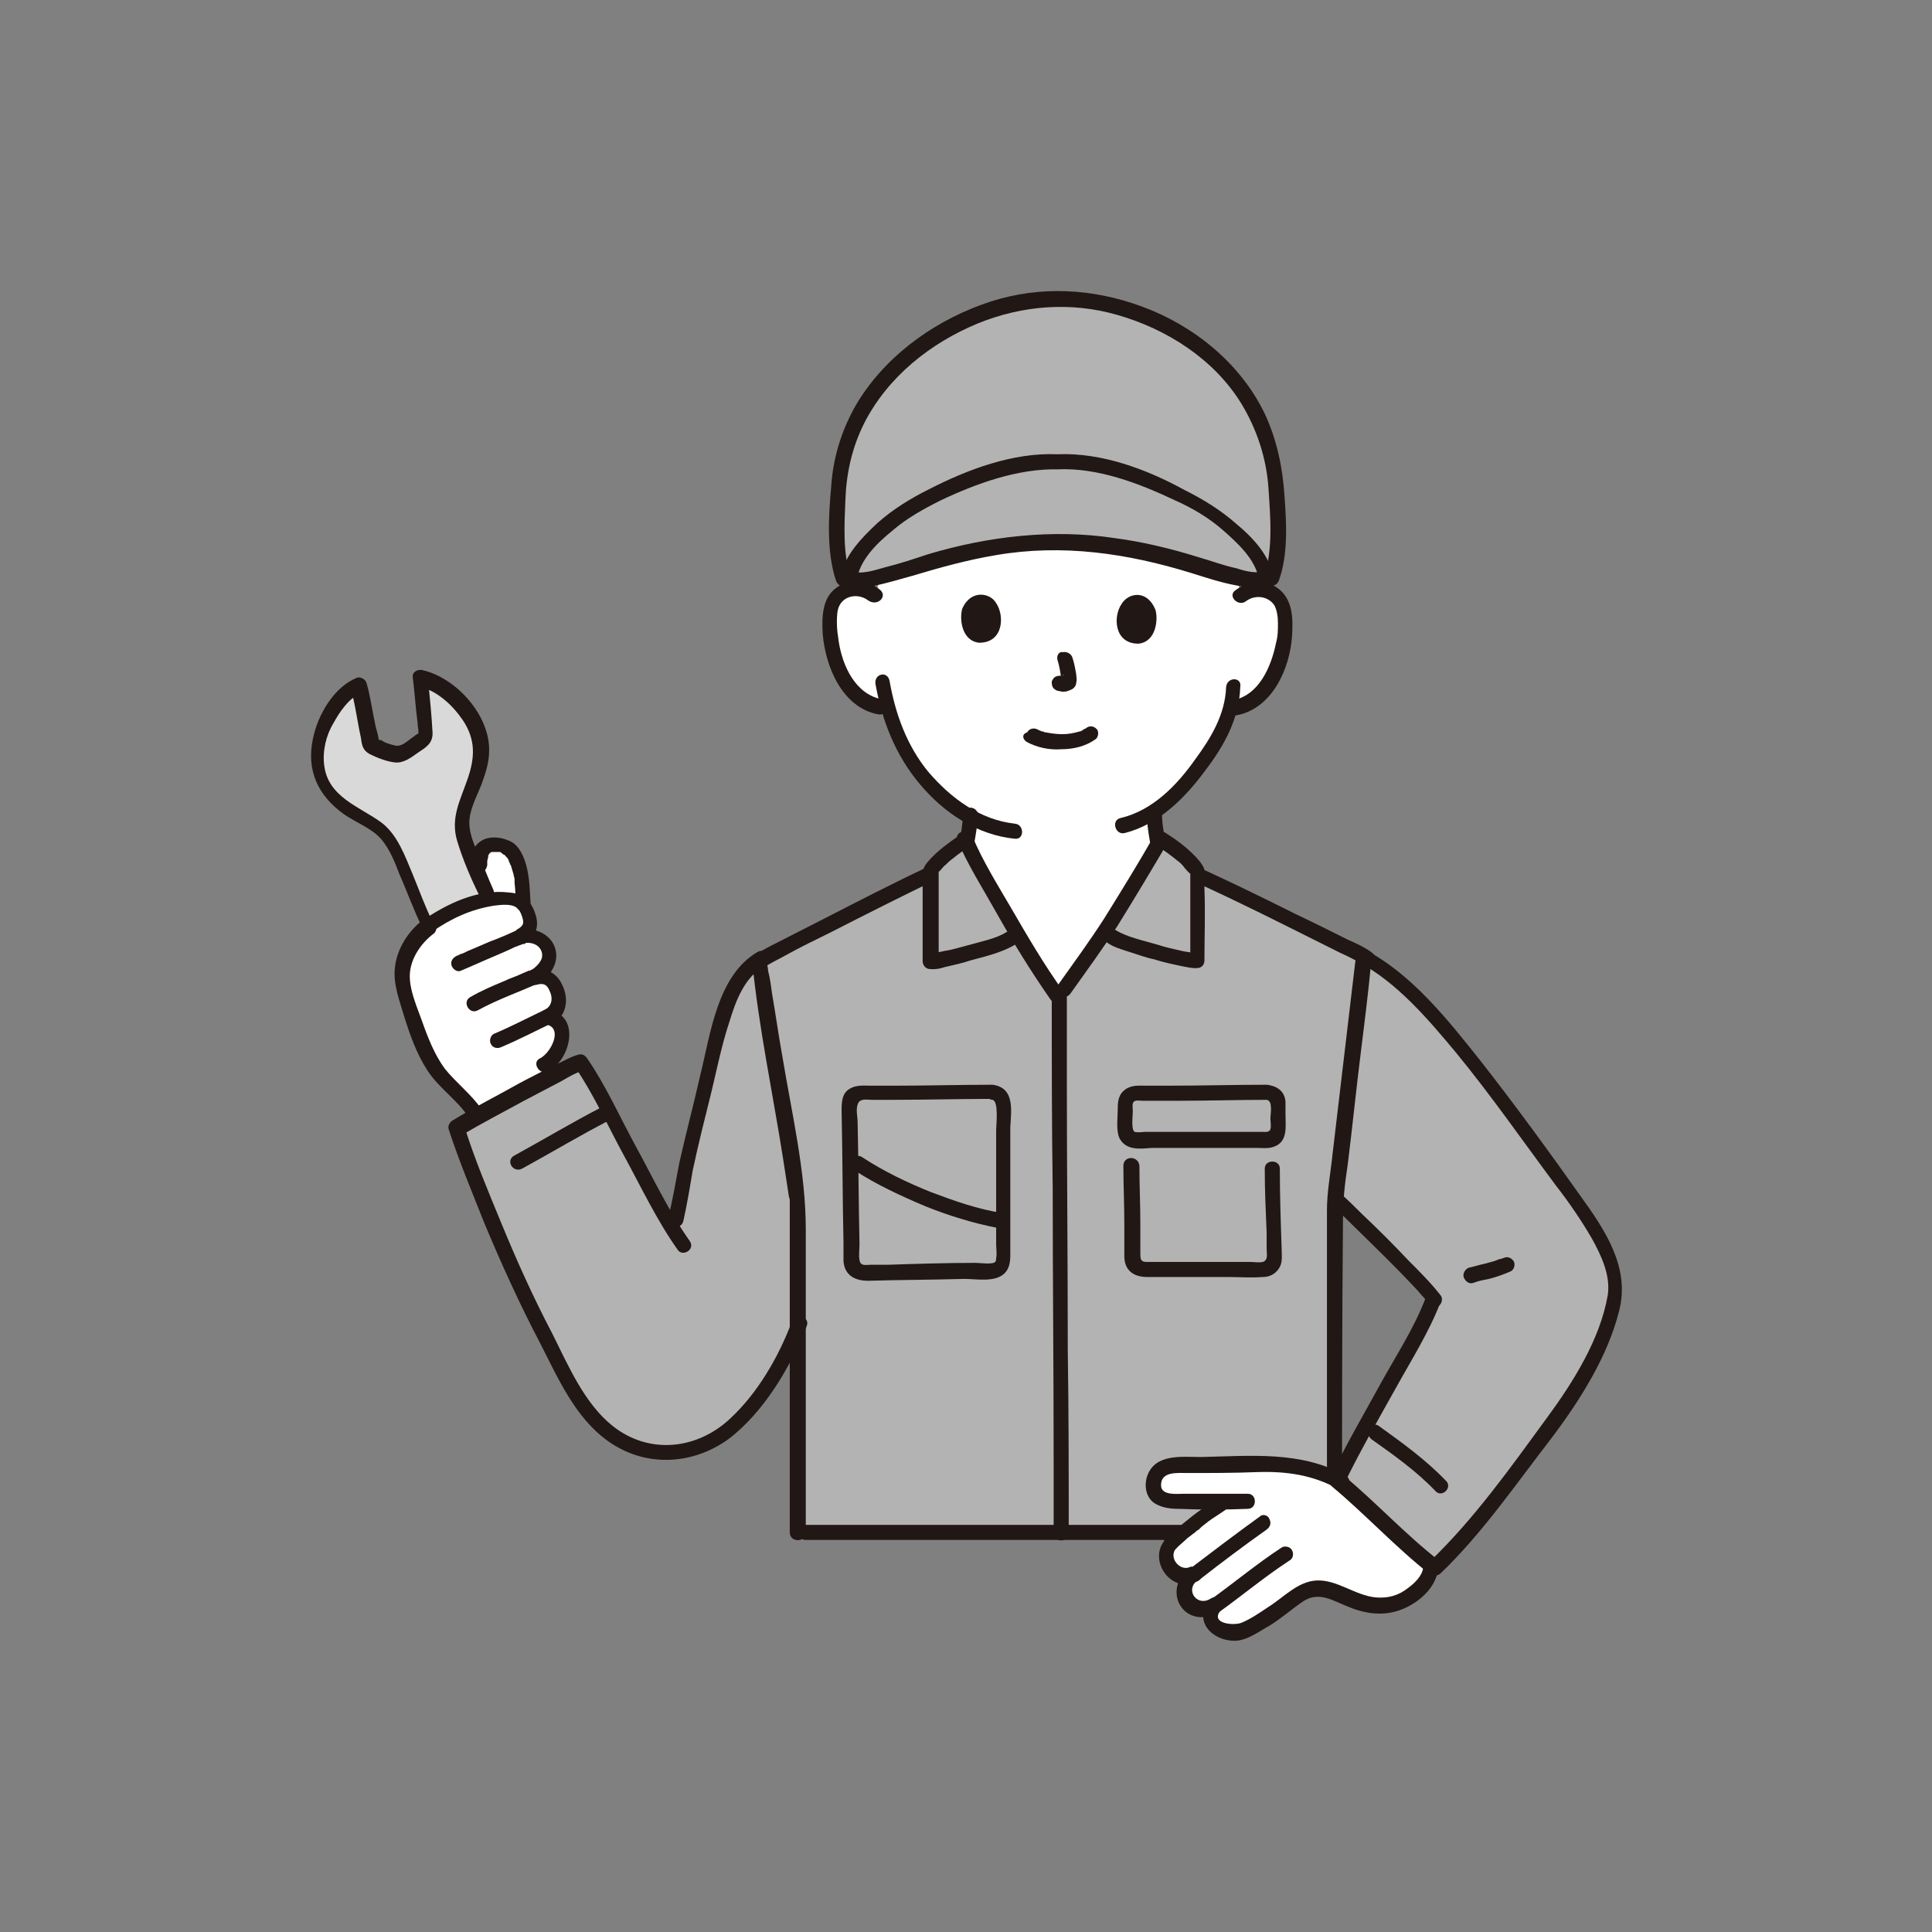<?xml version="1.0" encoding="utf-8"?>
<!-- Generator: Adobe Illustrator 25.4.1, SVG Export Plug-In . SVG Version: 6.00 Build 0)  -->
<svg version="1.1" id="レイヤー_1" xmlns="http://www.w3.org/2000/svg" xmlns:xlink="http://www.w3.org/1999/xlink" x="0px"
	 y="0px" viewBox="0 0 205 205" style="enable-background:new 0 0 205 205;" xml:space="preserve">
<rect x="0" y="0" width="205" height="205" fill="#808080" stroke="none"/>
<style type="text/css">
	.st0{fill:#FFFFFF;}
	.st1{fill:#211715;}
	.st2{fill:#B3B3B3;}
	.st3{fill:#D9D9D9;}
</style>
<g id="group_00000160188948885725229420000017348319294237223071_">
	<g>
		<path class="st0" d="M131.6,63.2c0.6-0.5,1.5-0.8,2.3-0.7c0.8,0.1,1.6,0.6,2,1.3c0.3,0.5,0.4,1,0.4,1.6c0.2,2.1-0.2,4.2-1.2,6.1
			c-0.5,0.9-1.1,1.8-1.9,2.5c-0.6,0.5-1.4,0.9-2.3,1c0,0-0.1,0-0.4,0.1c-0.2,0.7-0.4,1.3-0.5,1.6c-0.6,1.6-3.6,6.8-7.6,9.5
			c0,1.9,0.2,2.1,0.5,3.8c0.3,1.6,0.2,3,2.4,3.8c0.1,0.1,2.6,1.2,2.9,1.3c0,0-3.2,9.4-15.8,9.4S98.6,94.3,98.6,94.3
			c0.3-0.1,1.3-0.5,1.5-0.5c2.2-0.8,2.1-2.2,2.4-3.8c0.2-1.3,0.4-2.2,0.5-3.3c-1.8-1-3.4-2.4-4.9-4.2c-2-2.4-3.1-5-3.7-7.3
			c-0.5-0.1-0.7-0.1-0.7-0.1c-0.8-0.1-1.6-0.5-2.3-1c-0.8-0.7-1.4-1.6-1.9-2.5c-0.9-1.9-1.4-4-1.2-6.1c0-0.5,0.1-1.1,0.4-1.6
			c0.4-0.7,1.1-1.2,2-1.3s1.7,0.1,2.3,0.7c0,0,0.9-15.3,19.2-15.3S131.6,63.2,131.6,63.2z"/>
	</g>
	<g>
		<path class="st0" d="M102.4,89c0.7,1.6,3.1,5.8,3.8,7.1c1.5,2.6,4.2,7.1,6,9.6c0,0,0,0.1,0.1,0.1c0.3-0.4,0.6-0.8,0.6-0.8
			c0.9-1.3,3.6-5.1,4.2-5.9c1.3-1.8,4.8-7.9,6.1-10.1"/>
	</g>
	<g>
		<g>
			<path class="st1" d="M98.9,95c0.7-0.3,1.4-0.5,2-0.8c0.9-0.4,1.6-1.1,1.9-2c0.3-0.7,0.3-1.5,0.5-2.3c0.2-1.1,0.4-2.3,0.5-3.4
				c0-0.4-0.4-0.8-0.8-0.8c-0.5,0-0.8,0.4-0.8,0.8c-0.1,1-0.2,1.9-0.4,2.9c-0.1,0.7-0.2,1.4-0.4,2.1c0,0-0.1,0.2,0,0.1
				c0,0.1-0.1,0.1-0.1,0.2c-0.1,0.2-0.1,0.2-0.2,0.3c-0.3,0.3-0.6,0.5-0.9,0.6c-0.5,0.2-1.1,0.4-1.6,0.6c-0.4,0.2-0.7,0.5-0.6,1
				C98,94.9,98.4,95.2,98.9,95L98.9,95z"/>
		</g>
	</g>
	<g>
		<g>
			<path class="st1" d="M121.7,86.4c0,1.4,0.3,2.7,0.5,4c0.2,1.1,0.3,2.1,1,3c0.4,0.5,1,0.8,1.6,1.1c0.1,0,0.2,0.1,0.3,0.1
				c0.1,0,0,0-0.1-0.1c0,0,0.1,0,0.1,0.1c0.2,0.1,0.3,0.1,0.5,0.2c0.7,0.3,1.5,0.7,2.2,1c0.4,0.2,0.9,0.1,1.1-0.3
				c0.2-0.3,0.1-0.9-0.3-1.1c-0.7-0.3-1.4-0.6-2-0.9c-0.7-0.3-1.5-0.5-2.1-1.1c-0.6-0.6-0.6-1.5-0.7-2.4c-0.2-1.2-0.5-2.3-0.5-3.6
				C123.3,85.3,121.6,85.3,121.7,86.4L121.7,86.4z"/>
		</g>
	</g>
	<g>
		<path class="st2" d="M80.5,101.9c0.7-0.5,12.5-6.5,18.5-9.4c0,0,2.2-0.9,4.3-1.8c1,1.9,2.4,4.4,3,5.3c1.5,2.6,4.2,7.1,6,9.6
			c0,0,0,0.1,0.1,0.1c0.3-0.4,0.6-0.8,0.6-0.8c0.9-1.3,3.6-5.1,4.2-5.9c1-1.4,3.5-5.6,5.1-8.4c1.5,0.6,2.9,1.2,2.9,1.2
			c5.2,2.3,15,7.1,18.7,9.1c0.4,0.2,0.6,0.3,0.6,0.3c5.9,2.9,12.9,12.3,20.1,22.3c2.3,3.3,7.6,9.5,7,13.8c-0.7,4.6-4.6,11-7.3,14.6
			c-3.8,4.9-7.7,10.5-11.8,14.4c-3-2.3-7.4-6.8-10.4-9.3c2-4.1,9.1-16.3,10.1-19c2.2,1.4-7.2-7.9-10.3-11c0,0,0,0-0.1-0.1
			c0,0.1,0,0.2,0,0.2c0,1.9-0.1,21.3-0.1,35.4c-0.5,0-0.9,0-0.9,0s-28.2,0-56,0c0-6.1,0-14.9,0-22.2c-0.4,1-1.2,3-2.5,5
			c-1.3,2.1-1.5,2.6-3.4,4.7c-3,3.3-7.2,5.1-11.9,3.1c-4.6-2-6.2-6.2-8.3-10c-4.1-7.5-9-19.7-10.2-23.6c1.8-1.1,12-6.7,13.2-6.9
			c1,1.3,7.2,13.1,10,17.8c0.2-0.6,0.3-1.1,0.3-1.1c0.2-0.9,0.9-5.4,1.5-7.1c1.3-5.3,2.5-10.5,3.2-13.4c0.5-1.8,1.5-4.5,2.9-6.2
			c0.2-0.2,1.2-0.8,1.5-1"/>
	</g>
	<g>
		<g>
			<path class="st1" d="M98.6,91.9c-3.8,1.8-7.5,3.7-11.2,5.6c-1.6,0.8-3.3,1.7-4.9,2.5c-0.8,0.4-1.6,0.8-2.3,1.3
				c-0.8,0.6,0,2,0.8,1.4c0.7-0.5,1.6-0.9,2.3-1.3c1.6-0.9,3.3-1.7,4.9-2.5c3.7-1.9,7.5-3.8,11.2-5.6
				C100.3,92.8,99.5,91.4,98.6,91.9L98.6,91.9z"/>
		</g>
	</g>
	<g>
		<g>
			<path class="st1" d="M124.6,92.6c4.1,1.8,8.2,3.8,12.2,5.8c1.8,0.9,3.6,1.8,5.4,2.7c0.9,0.4,1.9,0.9,2.6,1.4
				c0.8,0.6,1.6-0.8,0.8-1.4c-0.8-0.6-1.7-1-2.6-1.4c-1.8-0.9-3.6-1.8-5.5-2.7c-4-2-8.1-4-12.2-5.8
				C124.5,90.7,123.7,92.1,124.6,92.6L124.6,92.6z"/>
		</g>
	</g>
	<g>
		<g>
			<path class="st1" d="M80.4,101c-4.3,2.5-5,8.7-6.1,13.1c-0.7,3.1-1.5,6.1-2.2,9.2c-0.4,2-0.7,4-1.2,5.9c-0.2,1,1.3,1.4,1.6,0.4
				c0.4-1.8,0.7-3.6,1-5.4c0.6-2.8,1.3-5.6,2-8.4c0.6-2.5,1.1-5,1.9-7.4c0.7-2.3,1.6-4.7,3.8-6C82.1,101.9,81.3,100.5,80.4,101
				L80.4,101z"/>
		</g>
	</g>
	<g>
		<g>
			<path class="st1" d="M85.5,163.4c15.2,0,30.4,0,45.7,0c3.2,0,6.3,0,9.5,0c1,0,1-1.6,0-1.6c-14.6,0-29.3,0-43.9,0
				c-3.8,0-7.5,0-11.3,0C84.5,161.8,84.5,163.4,85.5,163.4L85.5,163.4z"/>
		</g>
	</g>
	<g>
		<path class="st0" d="M50.3,118c-1.1-1.7-3.2-3.2-4.4-5c-1.4-2.2-2.7-6.3-3.1-7.9c-1-2.4,0.5-5.4,2.5-6.9c1.6-1.1,3-1.9,4.9-2.5
			c0.9-3.3-0.3-6.3,2.8-6.1c2.6,0.2,2.6,4.3,2.7,6.3c0.9,2.1,0.8,2.5-0.4,3.4c1.1-0.4,2.4,0.1,2.9,1.3c0.4,1-0.2,2.3-1.5,3.1
			c1.8-0.6,2.3,0.7,2.5,1.4c0.4,1.2,0,2.3-1,2.8c2.7,0.4,1.3,4.3-0.4,5l0.7,1L50.3,118z"/>
	</g>
	<g>
		<path class="st3" d="M45.2,98.2c-0.3-0.6-2-4.9-2.5-5.8c-0.8-1.7-1.5-3.7-3.3-4.7c-2-1.2-3.8-2-5.1-4.1c-1.1-1.6-0.9-3.6-0.4-5.4
			c0.6-2.3,2.7-4.7,4-5.1c0.2,0.7,1,5.3,1.3,6.3c0.4,0.3,2.4,1,2.9,1c0.5-0.2,2.1-1.2,2.8-1.8c-0.1-1-0.5-5.3-0.6-6.3
			c3.1,0.7,7,5,6.4,8.5c-0.3,1.9-1,3.5-1.7,5.2c-0.7,1.8-0.1,3.3,0.6,5c0.4,0.9,1.1,2.8,1.7,4.1L45.2,98.2z"/>
	</g>
	<g>
		<g>
			<path class="st1" d="M45.9,97.8c-0.8-1.6-1.4-3.3-2.1-5c-0.8-1.9-1.6-4.2-3.3-5.5c-2.3-1.7-5.7-2.7-6.1-6.1
				c-0.2-1.5,0.2-3.2,1-4.5c0.6-1.1,1.6-2.6,2.8-3.1c-0.3-0.2-0.7-0.4-1-0.6c0.5,1.7,0.7,3.5,1.1,5.3c0.1,0.8,0.2,1.3,0.9,1.7
				c0.8,0.4,1.8,0.8,2.7,0.9c0.9,0.1,1.7-0.5,2.4-1c0.9-0.6,1.6-1,1.6-2.1c-0.1-1.9-0.3-3.9-0.5-5.8c-0.3,0.3-0.7,0.5-1,0.8
				c2,0.5,3.6,2,4.7,3.6c1.4,2.1,1.3,4,0.5,6.3c-0.8,2.3-1.8,4.1-1.1,6.5c0.6,2,1.5,4.1,2.4,5.9c0.5,0.9,1.9,0.1,1.4-0.8
				c-0.5-1.1-0.9-2.2-1.4-3.3c-0.5-1.2-1.1-2.4-1.1-3.7c0-1.4,0.8-2.8,1.3-4.1c0.4-1.1,0.8-2.3,0.8-3.5c0.1-3.8-3.5-7.8-7.1-8.6
				c-0.5-0.1-1.1,0.2-1,0.8c0.2,1.6,0.3,3.2,0.5,4.7c0,0.4,0.1,0.7,0.1,1.1c0,0.2-0.1,0.4,0,0.2c0.2-0.2-0.4,0.1-0.4,0.2
				c-0.7,0.4-1.3,1.2-2.1,1c-0.4-0.1-0.8-0.2-1.2-0.4c-0.1-0.1-0.3-0.2-0.5-0.2c-0.5-0.1,0-0.1,0,0.2c0-0.6-0.3-1.3-0.4-1.9
				c-0.3-1.4-0.5-2.9-0.9-4.3c-0.1-0.4-0.6-0.7-1-0.6c-2.5,1-4.2,4-4.7,6.5c-0.7,3.3,0.5,6,3.3,8c1.3,0.9,3,1.5,4,2.7
				c0.9,1.1,1.4,2.4,1.9,3.7c0.8,1.8,1.5,3.8,2.4,5.6C45,99.5,46.4,98.7,45.9,97.8L45.9,97.8z"/>
		</g>
	</g>
	<g>
		<g>
			<path class="st1" d="M45.8,98.9c2-1.4,4.1-2.4,6.6-2.8c0.8-0.1,2.2-0.3,2.7,0.5c0.2,0.3,0.5,1.1,0.4,1.4
				c-0.1,0.3-0.4,0.5-0.6,0.6c-0.7,0.5-0.3,1.7,0.6,1.5c0.8-0.2,1.8,0.1,2,1c0.2,0.8-0.6,1.5-1.2,1.9c-0.8,0.5-0.3,1.7,0.6,1.5
				c0.7-0.2,1.1-0.1,1.4,0.6c0.4,0.8,0.3,1.7-0.6,2.1c-0.6,0.3-0.5,1.4,0.2,1.5c1.9,0.3,0.6,3-0.6,3.6c-0.9,0.4-0.1,1.8,0.8,1.4
				c2.4-1.1,3.6-5.9,0.2-6.5c0.1,0.5,0.1,1,0.2,1.5c1.6-0.8,1.9-2.6,1.2-4.1c-0.6-1.4-1.8-2-3.3-1.6c0.2,0.5,0.4,1,0.6,1.5
				c1.3-0.8,2.4-2.3,1.9-3.9c-0.5-1.6-2.4-2.3-3.9-1.9c0.2,0.5,0.4,1,0.6,1.5c1.1-0.8,1.6-1.6,1.3-2.9c-0.4-1.5-1.2-2.5-2.9-2.6
				c-3.3-0.4-6.6,1.2-9.2,3C44.2,98.1,45,99.5,45.8,98.9L45.8,98.9z"/>
		</g>
	</g>
	<g>
		<g>
			<path class="st1" d="M48.9,103c1.2-0.5,2.5-1.1,3.7-1.6c0.7-0.3,1.4-0.6,2-0.9c0.3-0.1,0.5-0.2,0.8-0.3c0.1,0,0.2-0.1,0.3-0.1
				c0.2-0.1-0.2,0.1,0,0c0.4-0.2,0.7-0.5,0.6-1c-0.1-0.4-0.6-0.7-1-0.6c-1.1,0.5-2.2,1-3.3,1.4c-0.7,0.3-1.4,0.6-2.1,0.9
				c-0.3,0.1-0.6,0.3-0.9,0.4c-0.1,0-0.5,0.2-0.2,0.1c-0.1,0-0.2,0.1-0.3,0.1c-0.4,0.2-0.7,0.5-0.6,1C48,102.8,48.5,103.2,48.9,103
				L48.9,103z"/>
		</g>
	</g>
	<g>
		<g>
			<path class="st1" d="M50.7,107.2c2.2-1.2,4.3-1.9,6.5-2.9c0.4-0.2,0.5-0.8,0.3-1.1c-0.2-0.4-0.7-0.5-1.1-0.3
				c-0.1,0-0.1,0.1-0.2,0.1c0,0-0.1,0-0.1,0c-0.1,0.1,0.2-0.1,0,0c-0.2,0.1-0.5,0.2-0.7,0.3c-0.6,0.3-1.3,0.5-1.9,0.8
				c-1.2,0.5-2.4,1-3.6,1.7C49,106.3,49.8,107.7,50.7,107.2L50.7,107.2z"/>
		</g>
	</g>
	<g>
		<g>
			<path class="st1" d="M53.2,111.1c1.9-0.8,3.8-1.8,5.7-2.7c0.4-0.2,0.5-0.8,0.3-1.1c-0.2-0.4-0.7-0.5-1.1-0.3
				c-1.9,0.9-3.8,1.9-5.7,2.7c-0.4,0.2-0.5,0.8-0.3,1.1C52.3,111.2,52.8,111.3,53.2,111.1L53.2,111.1z"/>
		</g>
	</g>
	<g>
		<g>
			<path class="st1" d="M44.9,97.6c-1.6,1.2-2.8,3.1-3,5.1c-0.2,1.7,0.5,3.5,1,5.2c0.6,1.9,1.3,3.9,2.4,5.6c1.2,1.9,3.1,3.1,4.4,5
				c0.6,0.9,2,0.1,1.4-0.8c-1.1-1.6-2.7-2.8-3.9-4.3c-1.1-1.5-1.8-3.3-2.4-5c-0.5-1.4-1.2-3-1.3-4.4c-0.2-2,1.1-3.9,2.6-5
				C46.8,98.1,45.7,97,44.9,97.6L44.9,97.6z"/>
		</g>
	</g>
	<g>
		<g>
			<path class="st1" d="M51.7,91.8c0-0.1,0-0.1,0-0.2c0,0,0,0.1,0,0c0-0.1,0-0.2,0-0.2c0-0.2,0.1-0.3,0.1-0.5c0.1-0.2,0,0.1,0-0.1
				c0-0.1,0.1-0.1,0.1-0.2c-0.1,0.1,0,0,0,0c0,0,0.1-0.1,0.1-0.1c0.1-0.1-0.2,0.1,0,0c0,0,0.2-0.1,0.1-0.1c-0.1,0,0.1,0,0.1,0
				c0,0,0.1,0,0.1,0c0,0-0.2,0,0,0c0.1,0,0.2,0,0.3,0c0.1,0,0.2,0,0.3,0c-0.2,0,0,0,0.1,0c0.1,0,0.1,0,0.2,0.1c0.1,0,0,0,0,0
				c0,0,0.1,0,0.1,0.1c0.1,0,0.1,0.1,0.2,0.1c0.1,0.1,0,0,0,0c0,0,0.1,0,0.1,0.1c0,0,0.1,0.1,0.1,0.1c0,0,0.1,0.1,0.1,0.1
				c0.1,0.1-0.1-0.1,0,0c0.1,0.1,0.2,0.3,0.2,0.4c0,0.1,0.1,0.1,0.1,0.2c0,0,0.1,0.1,0,0c0,0.1,0,0.1,0.1,0.2c0.1,0.3,0.2,0.7,0.3,1
				c0,0.2,0.1,0.3,0.1,0.5c0,0,0,0.3,0,0.1c0,0.1,0,0.2,0,0.3c0.1,0.7,0.1,1.5,0.1,2.2c0,0.4,0.4,0.8,0.8,0.8c0.4,0,0.8-0.4,0.8-0.8
				c-0.1-1.6-0.1-3.3-0.7-4.8c-0.3-0.8-0.8-1.6-1.6-1.9c-0.9-0.4-2.1-0.5-2.9,0c-1,0.6-1.2,1.7-1.3,2.7c0,0.4,0.4,0.8,0.8,0.8
				C51.3,92.7,51.6,92.3,51.7,91.8L51.7,91.8z"/>
		</g>
	</g>
	<g>
		<g>
			<path class="st1" d="M85.5,162.6c0-10.7,0-21.4,0-32.1c0-6.2-1.5-12.4-2.5-18.5c-0.4-2.2-0.7-4.4-1.1-6.7
				c-0.1-0.8-0.2-1.5-0.4-2.3c0-0.3-0.1-0.5-0.1-0.8c0-0.1,0-0.2,0-0.3c0-0.2,0,0.2,0,0c-0.1-1-1.7-1-1.6,0
				C80.5,109,82,116,83.1,123c0.2,1.3,0.4,2.6,0.6,3.9c0,0.1,0.1,0.3,0.1,0.4c0-0.2,0,0,0,0.2c0,0.6,0,1.1,0,1.7c0,4.7,0,9.4,0,14.1
				c0,6.4,0,12.9,0,19.3C83.8,163.7,85.5,163.7,85.5,162.6L85.5,162.6z"/>
		</g>
	</g>
	<g>
		<g>
			<path class="st1" d="M143.8,102.1c-0.8,6.8-1.6,13.5-2.4,20.3c-0.2,2-0.6,4-0.6,6c0,4.3,0,8.6,0,12.9c0,7.1,0,14.3,0,21.4
				c0,1,1.6,1,1.6,0c0-11.1,0-22.3,0.1-33.4c0-1.9,0.2-3.8,0.5-5.7c0.5-4,0.9-8,1.4-12c0.4-3.2,0.8-6.4,1.1-9.6
				C145.5,101.1,143.9,101.1,143.8,102.1L143.8,102.1z"/>
		</g>
	</g>
	<g>
		<g>
			<path class="st1" d="M111.6,105.7c0,6.8,0,13.6,0.1,20.4c0,9.6,0.1,19.2,0.1,28.8c0,2.6,0,5.2,0,7.8c0,1,1.6,1,1.6,0
				c0-6.4,0-12.9-0.1-19.3c0-9.7-0.1-19.4-0.1-29.1c0-2.9,0-5.7,0-8.6C113.2,104.6,111.6,104.6,111.6,105.7L111.6,105.7z"/>
		</g>
	</g>
	<g>
		<g>
			<path class="st1" d="M73.2,131.7c-2.2-3.1-3.9-6.7-5.7-10c-1.7-3.1-3.2-6.5-5.2-9.4c-0.2-0.3-0.5-0.5-0.9-0.4
				c-0.8,0.2-1.6,0.7-2.3,1c-1.4,0.7-2.8,1.4-4.1,2.1c-2.3,1.3-4.7,2.5-7,3.9c-0.3,0.2-0.5,0.6-0.4,0.9c1.1,3.4,2.5,6.7,3.8,10
				c1.8,4.3,3.7,8.5,5.9,12.7c1.9,3.7,3.7,7.9,7.2,10.4c3.9,2.8,8.9,2.6,12.8-0.2c3.8-2.9,6.6-7.7,8.3-12c0.4-1-1.2-1.4-1.6-0.4
				c-1.4,3.7-3.6,7.5-6.5,10.2c-3.5,3.3-8.6,3.9-12.5,0.8c-3-2.4-4.7-6.4-6.4-9.8c-2-3.8-3.8-7.8-5.4-11.7
				c-1.4-3.4-2.8-6.7-3.9-10.2c-0.1,0.3-0.2,0.6-0.4,0.9c2.2-1.3,4.5-2.5,6.7-3.7c1.3-0.7,2.7-1.4,4-2.1c0.7-0.4,1.5-0.9,2.3-1.1
				c-0.3-0.1-0.6-0.2-0.9-0.4c2,2.9,3.5,6.3,5.2,9.4c1.8,3.3,3.5,6.9,5.7,10C72.4,133.4,73.8,132.6,73.2,131.7L73.2,131.7z"/>
		</g>
	</g>
	<g>
		<g>
			<path class="st1" d="M141.2,127.7c3,3,6.1,5.9,9,9c0.3,0.3,0.6,0.7,0.9,1c0.1,0.1,0.2,0.3,0.3,0.4c0.1,0.1,0.1,0.1,0.1,0.2
				c-0.1-0.1,0,0,0,0c0.3,0.4,0.7,0.5,1.1,0.3c0.4-0.2,0.5-0.8,0.3-1.1c-1-1.3-2.2-2.5-3.4-3.7c-1.6-1.7-3.3-3.4-5-5
				c-0.7-0.7-1.5-1.5-2.3-2.2C141.5,125.8,140.4,127,141.2,127.7L141.2,127.7z"/>
		</g>
	</g>
	<g>
		<g>
			<path class="st1" d="M156.4,136.1c0.5-0.2,1.1-0.3,1.6-0.4c0.8-0.2,1.6-0.5,2.3-0.8c0.4-0.2,0.5-0.8,0.3-1.1
				c-0.3-0.4-0.7-0.5-1.1-0.3c-0.1,0-0.2,0.1-0.3,0.1c-0.1,0,0.1-0.1,0,0c0,0-0.1,0-0.1,0c-0.2,0.1-0.3,0.1-0.5,0.2
				c-0.4,0.1-0.7,0.2-1.1,0.3c-0.5,0.1-1.1,0.3-1.6,0.4c-0.4,0.1-0.7,0.6-0.6,1C155.5,136,155.9,136.3,156.4,136.1L156.4,136.1z"/>
		</g>
	</g>
	<g>
		<g>
			<path class="st1" d="M55.4,124c3.1-1.7,6.1-3.5,9.2-5.1c0.9-0.5,0.1-1.9-0.8-1.4c-3.1,1.6-6.1,3.4-9.2,5.1
				C53.6,123.1,54.4,124.5,55.4,124L55.4,124z"/>
		</g>
	</g>
	<g>
		<g>
			<path class="st1" d="M145.5,152.7c2.4,1.7,4.8,3.4,6.8,5.5c0.7,0.8,1.9-0.4,1.1-1.1c-2.1-2.2-4.6-4-7.1-5.8
				c-0.4-0.3-0.9-0.1-1.1,0.3C145,152,145.2,152.4,145.5,152.7L145.5,152.7z"/>
		</g>
	</g>
	<g>
		<path class="st0" d="M151.8,166.4c0,1.4-2.4,3.8-4.7,3.9c-2.4,0.2-3.9-0.7-5.7-1.5c-0.8-0.3-1.7-0.4-2.5-0.1c-1,0.3-2,1.3-2.8,1.9
			c-1.2,0.8-3.1,2.2-4.6,2.7c-0.5,0.2-1.8-0.1-2.3-0.3c-0.7-0.4-1.1-1.7-0.3-2.5c-0.9,0.6-2.1,0.7-2.9-0.3c-0.8-1.1-0.3-2.5,0.8-3.1
			c-1,0.8-2,0.3-2.6-0.4c-0.5-0.7-0.5-2.3,0-2.7c1.1-1.1,4.6-3.8,5.3-4.1c0,0,0.5-0.2,1-0.5c-1.8,0-4.2,0-5.3,0
			c-1.1,0-2.8,0-2.8-1.7c0-1.2,0.8-2.1,1.9-2.2c1,0,3.5-0.1,4.6-0.1c1.3,0,3.7,0,5,0c3.5-0.1,6.1,0.5,8.6,1.9L151.8,166.4z"/>
	</g>
	<g>
		<g>
			<path class="st1" d="M142.8,156.6c-4.7-2.7-10.2-2.1-15.4-2c-2,0-4.9-0.4-5.7,2.1c-0.3,1-0.1,2.2,0.8,2.8
				c0.8,0.5,1.7,0.6,2.6,0.6c2.4,0.1,4.9,0.1,7.3,0c1,0,1-1.6,0-1.6c-2.3,0-4.6,0-6.8,0c-0.7,0-2.3,0.2-2.4-0.8
				c-0.1-1.6,1.7-1.4,2.7-1.4c2.5,0,5,0,7.5-0.1c3.1-0.1,5.9,0.3,8.6,1.8C142.9,158.5,143.7,157.1,142.8,156.6L142.8,156.6z"/>
		</g>
	</g>
	<g>
		<g>
			<path class="st1" d="M129.1,159.1c-0.3,0.2-0.7,0.4-1,0.6c-0.5,0.4-1,0.7-1.5,1.1c-1,0.8-2,1.6-2.9,2.4c-0.3,0.3-0.3,0.8,0,1.1
				c0.3,0.3,0.8,0.3,1.1,0c0.4-0.4,0.8-0.7,1.2-1.1c0.3-0.2,0.5-0.4,0.8-0.6c0.1-0.1,0.2-0.2,0.4-0.3c0.1-0.1,0.1-0.1,0.2-0.2
				c0.1-0.1,0.1-0.1,0,0c0,0,0.1-0.1,0.1-0.1c0.5-0.4,1-0.8,1.5-1.1c0.3-0.2,0.6-0.4,0.9-0.6c0.4-0.2,0.5-0.7,0.3-1.1
				C130,159,129.5,158.9,129.1,159.1L129.1,159.1z"/>
		</g>
	</g>
	<g>
		<g>
			<path class="st1" d="M133.7,160.9c-2.5,1.8-5,3.7-7.5,5.6c-0.3,0.3-0.3,0.9,0,1.1c0.3,0.3,0.8,0.3,1.1,0c2.3-1.8,4.7-3.6,7.1-5.3
				c0.4-0.3,0.5-0.7,0.3-1.1C134.6,160.8,134,160.6,133.7,160.9L133.7,160.9z"/>
		</g>
	</g>
	<g>
		<g>
			<path class="st1" d="M136,164.2c-2.6,1.7-5,3.7-7.5,5.5c-0.4,0.3-0.5,0.7-0.3,1.1c0.2,0.3,0.8,0.5,1.1,0.3
				c2.5-1.8,4.9-3.8,7.5-5.5c0.4-0.2,0.5-0.7,0.3-1.1C136.9,164.1,136.3,164,136,164.2L136,164.2z"/>
		</g>
	</g>
	<g>
		<g>
			<path class="st1" d="M123.7,163.3c-2.1,2.3,0.8,6.1,3.5,4.4c0.9-0.6,0.1-1.9-0.8-1.4c-1.4,0.8-2,2.6-1.2,4
				c0.9,1.5,2.7,1.6,4.1,0.8c-0.3-0.4-0.7-0.8-1-1.3c-1.7,2.2,0.3,4.3,2.7,4.3c1.3,0,2.6-1,3.7-1.6c1.3-0.8,2.4-1.8,3.6-2.6
				c1.7-1.1,3.2,0,4.8,0.6c1.4,0.6,3,0.9,4.5,0.6c2.2-0.4,4.8-2.3,5-4.7c0.1-1-1.5-1-1.6,0c-0.1,0.8-0.9,1.6-1.6,2.1
				c-1,0.8-2.1,1.1-3.4,1c-2.2-0.2-4.1-1.9-6.3-1.8c-2,0.1-3.5,1.8-5.1,2.8c-0.9,0.6-1.9,1.3-2.9,1.7c-0.8,0.3-3.3,0.1-2.2-1.3
				c0.5-0.7-0.1-1.8-1-1.3c-1.5,1-2.9-1-1.3-2c-0.3-0.5-0.5-0.9-0.8-1.4c-1.1,0.7-2.5-0.9-1.6-1.9
				C125.5,163.7,124.4,162.5,123.7,163.3L123.7,163.3z"/>
		</g>
	</g>
	<g>
		<g>
			<path class="st1" d="M144,102c4.2,2.2,7.5,6.1,10.5,9.7c3.7,4.5,7.1,9.4,10.6,14.1c1.4,1.8,2.7,3.7,3.8,5.6c1,1.8,2,3.9,1.7,6
				c-0.8,4.7-3.7,9.3-6.5,13.1c-3.8,5.2-7.7,10.7-12.4,15.2c0.3,0,0.7-0.1,1-0.1c-3.6-2.8-6.7-6.2-10.2-9.1c0,0.3,0.1,0.7,0.1,1
				c1.7-3.5,3.6-6.8,5.5-10.2c1.6-2.9,3.5-5.9,4.7-9c0.4-1-1.2-1.4-1.6-0.4c-1.2,3.1-3.1,6-4.7,8.9c-1.8,3.3-3.7,6.5-5.3,9.9
				c-0.1,0.3-0.2,0.7,0.1,1c3.6,3,6.8,6.5,10.5,9.4c0.3,0.2,0.7,0.1,1-0.1c4.5-4.3,8.1-9.6,11.9-14.5c3-4,5.9-8.6,7.1-13.4
				c1.2-4.6-1.5-8.6-4.1-12.2c-3.4-4.8-6.9-9.6-10.5-14.2c-3.5-4.4-7.4-9.4-12.5-12C143.8,100.1,143,101.5,144,102L144,102z"/>
		</g>
	</g>
	<g>
		<path class="st2" d="M125.3,90.5c-0.7-0.6-1.4-1.1-2.1-1.5c-1.2,2.1-4.5,7.7-5.9,9.8c0.6,0.4,1,0.6,1,0.6c1.1,0.7,8.1,2.8,9,2.6
			c0.1-2.6,0.1-7.8,0-9.6C126.8,91.9,126.1,91.2,125.3,90.5z"/>
	</g>
	<g>
		<path class="st2" d="M100.8,90.4c0.5-0.4,1.1-0.9,1.7-1.2c0.7,1.7,3,5.7,3.7,7c0.5,0.8,1.1,1.9,1.7,3c-0.6,0.4-0.9,0.6-0.9,0.6
			c-1.1,0.7-7.6,2.6-8.4,2.4c-0.1-2.6-0.1-7.8,0-9.6C99.1,91.8,99.9,91.1,100.8,90.4z"/>
	</g>
	<g>
		<g>
			<path class="st1" d="M101.6,89.2c1.1,2.6,2.7,5.1,4.1,7.6c1.8,3.2,3.7,6.3,5.8,9.3c0.6,0.8,2,0,1.4-0.8c-2.1-2.9-3.9-6-5.7-9.1
				c-1.4-2.4-2.9-4.8-4-7.4C102.8,87.8,101.2,88.2,101.6,89.2L101.6,89.2z"/>
		</g>
	</g>
	<g>
		<g>
			<path class="st1" d="M122.5,88.6c-1.7,3-3.5,5.9-5.3,8.8c-1.6,2.5-3.3,4.8-5,7.2c-0.6,0.8,0.8,1.7,1.4,0.8c1.7-2.4,3.4-4.7,5-7.2
				c1.8-2.9,3.6-5.9,5.3-8.8C124.4,88.5,123,87.7,122.5,88.6L122.5,88.6z"/>
		</g>
	</g>
	<g>
		<g>
			<path class="st1" d="M102,88.5c-1.3,0.9-2.6,1.8-3.6,3c-0.4,0.5-0.5,0.8-0.5,1.4c0,0.5,0,1,0,1.5c0,2.5,0,5,0,7.6
				c0,0.3,0.2,0.7,0.6,0.8c0.6,0.1,1.2,0,1.8-0.2c0.9-0.2,1.8-0.4,2.7-0.7c1.5-0.4,3.2-0.8,4.6-1.6c0.9-0.5,0.1-1.9-0.8-1.4
				c-1.1,0.7-2.7,1-4.1,1.4c-0.8,0.2-1.7,0.5-2.5,0.6c-0.3,0.1-0.6,0.1-0.9,0.2c0,0-0.6,0-0.3,0c0.2,0.3,0.4,0.5,0.6,0.8
				c0-2.3,0-4.7,0-7c0-0.5,0-1,0-1.5c0-0.2,0-0.4,0-0.7c0-0.1,0-0.2,0-0.3c0-0.2-0.1,0.1,0,0.1c0.2-0.1,0.5-0.6,0.7-0.7
				c0.2-0.2,0.5-0.5,0.8-0.7c0.6-0.5,1.3-1,2-1.4C103.7,89.3,102.9,87.9,102,88.5L102,88.5z"/>
		</g>
	</g>
	<g>
		<g>
			<path class="st1" d="M123,89.9c0.6,0.4,1.3,0.9,1.9,1.4c0.3,0.2,0.6,0.5,0.8,0.8c0.2,0.2,0.4,0.5,0.6,0.6c0,0,0.1,0.1,0.1,0.1
				c0-0.3-0.1-0.3-0.1-0.2c0,0,0,0.2,0,0.2c0,0.2,0,0.4,0,0.6c0,0.5,0,1,0,1.5c0,2.3,0,4.7,0,7c0.2-0.3,0.4-0.5,0.6-0.8
				c0.3-0.1,0,0-0.1,0c-0.2,0-0.1,0-0.3,0c-0.4-0.1-0.7-0.1-1.1-0.2c-0.9-0.2-1.8-0.4-2.7-0.7c-1.4-0.4-3.2-0.8-4.3-1.5
				c-0.9-0.5-1.7,0.9-0.8,1.4c0.6,0.4,1.3,0.6,1.9,0.8c1,0.3,2,0.7,3,0.9c0.9,0.3,1.9,0.5,2.8,0.7c0.6,0.1,1.3,0.3,1.9,0.2
				c0.4-0.1,0.6-0.4,0.6-0.8c0-2.5,0.1-5,0-7.6c0-0.5,0-1,0-1.5c0-0.2,0-0.4,0-0.5c-0.1-0.4-0.3-0.6-0.5-0.9c-1-1.2-2.3-2.2-3.6-3
				C123,87.9,122.2,89.3,123,89.9L123,89.9z"/>
		</g>
	</g>
	<g>
		<g>
			<path class="st1" d="M134.4,115.1c-3.5,0-7,0.1-10.5,0.1c-0.7,0-1.5,0-2.2,0c-0.8,0-1.6-0.1-2.3,0.4c-0.7,0.5-0.8,1.2-0.8,2.1
				c0,0.9-0.2,2.3,0.2,3.1c0.7,1.3,2.2,1.1,3.4,1c1.5,0,3,0,4.5,0c1.6,0,3.2,0,4.8,0c0.6,0,1.2,0,1.8,0c0.6,0,1.2,0.1,1.8-0.1
				c1.6-0.5,1.3-2.2,1.3-3.5c0-0.4,0-0.9,0-1.3C136.3,115.7,135.4,115.2,134.4,115.1c-1-0.1-1,1.5,0,1.6c0.7,0.1,0.4,1.5,0.4,2
				c0,0.3,0.1,0.8,0,1.1c-0.1,0.4-0.6,0.3-1,0.3c-2.3,0-4.7,0-7,0c-1.2,0-2.5,0-3.7,0c-0.5,0-1,0-1.5,0c-0.3,0-0.9,0.1-1.2,0
				c-0.4-0.2-0.2-1.7-0.2-2.2c0-0.3-0.1-0.8,0.1-1c0.2-0.2,0.7-0.1,0.9-0.1c1.3,0,2.6,0,3.9,0c3.1,0,6.3-0.1,9.4-0.1
				C135.5,116.7,135.5,115.1,134.4,115.1z"/>
		</g>
	</g>
	<g>
		<g>
			<path class="st1" d="M119.2,123.7c0,2.1,0.1,4.1,0.1,6.2c0,1.1,0,2.3,0,3.4c0,1.5,1,2.2,2.4,2.2c2.9,0,5.7,0,8.6,0
				c1.2,0,2.4,0.1,3.7,0c0.7,0,1.3-0.3,1.7-0.9c0.4-0.6,0.3-1.2,0.3-1.9c-0.1-2.9-0.2-5.8-0.2-8.7c0-1-1.6-1-1.6,0
				c0,2.3,0.1,4.5,0.2,6.8c0,0.6,0,1.1,0,1.7c0,0.5,0.2,1.2-0.4,1.4c-0.4,0.1-1,0-1.4,0c-0.6,0-1.3,0-1.9,0c-2.6,0-5.2,0-7.7,0
				c-0.5,0-1,0-1.4,0c-0.6,0-0.6-0.4-0.6-0.9c0-1,0-2.1,0-3.1c0-2.1-0.1-4.1-0.1-6.2C120.8,122.6,119.2,122.6,119.2,123.7
				L119.2,123.7z"/>
		</g>
	</g>
	<g>
		<g>
			<path class="st1" d="M105.3,115.1c-3.5,0-7,0.1-10.5,0.1c-0.8,0-1.5,0-2.3,0c-0.8,0-1.6-0.1-2.3,0.3c-0.9,0.5-0.9,1.5-0.9,2.4
				c0.1,4.6,0.1,9.3,0.2,13.9c0,0.7,0,1.3,0,2c0.1,1.5,1.2,2.1,2.6,2.1c3.4-0.1,6.8-0.1,10.2-0.2c1.3,0,3.3,0.4,4.3-0.6
				c0.5-0.5,0.6-1.2,0.6-1.9c0-1.8,0-3.7,0-5.5c0-2.7,0-5.4,0-8.1C107.3,117.8,107.7,115.4,105.3,115.1c-1-0.1-1,1.5,0,1.6
				c0.7,0.1,0.4,2.7,0.4,3.2c0,2.1,0,4.2,0,6.3c0,1.9,0,3.9,0,5.8c0,0.5,0.1,1,0,1.5c0,0.1,0,0.3-0.1,0.4c-0.3,0.3-1.6,0.1-2.1,0.1
				c-3.1,0-6.2,0.1-9.3,0.2c-0.6,0-1.2,0-1.8,0c-0.5,0-1.1,0.2-1.2-0.5c-0.1-0.5,0-1.1,0-1.7c-0.1-4.3-0.1-8.6-0.2-12.9
				c0-0.6-0.2-1.3,0-1.9c0.2-0.7,1-0.5,1.5-0.5c0.8,0,1.6,0,2.4,0c3.4,0,6.9-0.1,10.3-0.1C106.3,116.7,106.3,115.1,105.3,115.1z"/>
		</g>
	</g>
	<g>
		<g>
			<path class="st1" d="M90.7,124.2c2.3,1.5,4.9,2.7,7.5,3.8c2.5,1,5.1,1.8,7.7,2.3c1,0.2,1.5-1.4,0.4-1.6c-2.6-0.4-5.1-1.3-7.5-2.2
				c-2.5-1-5-2.2-7.3-3.7C90.7,122.2,89.8,123.6,90.7,124.2L90.7,124.2z"/>
		</g>
	</g>
	<g>
		<g>
			<path class="st1" d="M132.2,63.8c0.9-0.7,2.3-0.6,3,0.4c0.3,0.5,0.4,1.3,0.4,1.9c0,0.7,0,1.4-0.2,2.1c-0.5,2.5-1.8,5.6-4.6,6.1
				c-1,0.2-0.6,1.7,0.4,1.6c3.8-0.7,5.7-5,5.9-8.5c0.1-1.7,0.1-3.7-1.4-4.9c-1.4-1.1-3.3-0.9-4.7,0.2
				C130.3,63.3,131.4,64.4,132.2,63.8L132.2,63.8z"/>
		</g>
	</g>
	<g>
		<g>
			<path class="st1" d="M130.1,72.9c-0.1,2.9-1.6,5.4-3.3,7.7c-1.9,2.7-4.5,5.4-7.9,6.2c-1,0.2-0.6,1.8,0.4,1.6
				c3.7-0.9,6.6-3.9,8.7-6.8c1.9-2.5,3.5-5.4,3.6-8.7C131.8,71.8,130.2,71.8,130.1,72.9L130.1,72.9z"/>
		</g>
	</g>
	<g>
		<g>
			<path class="st1" d="M93.4,62.6c-1.3-1.1-3.3-1.3-4.7-0.2c-1.5,1.1-1.5,3.2-1.4,4.9c0.3,3.5,2.1,7.8,5.9,8.5
				c1,0.2,1.5-1.4,0.4-1.6c-2.8-0.5-4.2-3.5-4.6-6.1c-0.1-0.7-0.2-1.3-0.2-2c0-0.6,0-1.4,0.3-1.9c0.6-1.1,2.1-1.2,3-0.5
				C93.1,64.4,94.2,63.3,93.4,62.6L93.4,62.6z"/>
		</g>
	</g>
	<g>
		<g>
			<path class="st1" d="M92.9,72.6c0.7,3.9,2.1,7.5,4.7,10.6c2.6,3.1,6.1,5.4,10.1,5.8c1,0.1,1-1.5,0-1.6c-3.7-0.4-6.8-2.7-9.2-5.5
				c-2.3-2.8-3.5-6.2-4.1-9.6C94.2,71.1,92.7,71.5,92.9,72.6L92.9,72.6z"/>
		</g>
	</g>
	<g>
		<path class="st2" d="M132.1,41.9c-4.5-6.6-12.7-10.2-19.9-10.2c-8.9,0-22,7-23.2,19.6c-0.2,2.3-0.4,7.3,0.3,9.8
			c0.4,0.2,0.7,0.3,0.7,0.3c1.7,0.7,7.6-1.6,10.6-2.3c3.1-0.8,7.8-1.7,11.6-1.6c3.8-0.1,8.4,0.9,11.5,1.6c3,0.7,8.9,3.1,10.6,2.3
			c0,0,0.3-0.1,0.7-0.3c0.7-2.5,0.5-7.5,0.3-9.8C135.1,47.7,133.9,44.6,132.1,41.9z"/>
	</g>
	<g>
		<g>
			<path class="st1" d="M90.3,61.3c-0.9-2.5-0.7-5.6-0.6-8.2c0.1-2.9,0.7-5.6,2-8.2c2.5-4.9,7-8.5,12.1-10.6
				c4.7-1.9,9.8-2.3,14.7-0.9c5.3,1.5,10.3,4.7,13.2,9.4c1.7,2.8,2.7,5.9,2.9,9.1c0.2,3,0.5,6.5-0.5,9.3c-0.3,1,1.2,1.4,1.6,0.4
				c1-2.8,0.8-6.1,0.6-8.9c-0.2-3.1-0.8-6-2.1-8.8c-2.6-5.4-7.6-9.4-13.1-11.4c-5.2-1.9-10.7-2.2-16-0.5
				c-5.5,1.8-10.6,5.3-13.8,10.2c-1.8,2.8-2.9,6.1-3.1,9.4c-0.3,3.2-0.5,7,0.5,10C89.1,62.7,90.7,62.3,90.3,61.3L90.3,61.3z"/>
		</g>
	</g>
	<g>
		<g>
			<path class="st1" d="M112.2,48.2c-4.7-0.2-9.5,1.6-13.6,3.7c-2,1-3.8,2.1-5.5,3.6c-1.6,1.5-3.5,3.4-3.9,5.7
				c-0.1,0.5,0.1,0.8,0.6,1c0.9,0.3,1.9,0.1,2.8,0c1.4-0.3,2.8-0.7,4.2-1.1c3-0.9,5.9-1.7,8.9-2.2c7-1.2,13.9-0.2,20.7,1.9
				c1.6,0.5,3.1,1,4.7,1.3c1.1,0.2,2.3,0.5,3.4,0.2c0.5-0.2,0.6-0.5,0.6-1c-0.3-2.3-2.2-4.3-3.9-5.7c-1.7-1.5-3.5-2.6-5.5-3.6
				C121.7,49.8,116.9,48,112.2,48.2c-1,0-1,1.7,0,1.6c4.3-0.2,8.7,1.5,12.5,3.3c1.8,0.8,3.5,1.8,5,3.1c1.6,1.4,3.6,3.2,3.9,5.4
				c0.2-0.3,0.4-0.7,0.6-1c-0.9,0.3-2.1,0-3-0.3c-1.4-0.3-2.7-0.8-4.1-1.2c-2.9-0.9-5.8-1.6-8.8-2c-6.6-1-13.4-0.2-19.8,1.7
				c-1.5,0.5-3,1-4.6,1.4c-1.1,0.3-2.5,0.8-3.6,0.4c0.2,0.3,0.4,0.7,0.6,1c0.3-2.2,2.2-4,3.8-5.3c1.5-1.3,3.3-2.3,5.1-3.2
				c3.8-1.8,8.2-3.4,12.5-3.3C113.3,49.9,113.3,48.2,112.2,48.2z"/>
		</g>
	</g>
	<g id="face_2_">
		<g>
			<g>
				<path class="st1" d="M108.9,78.7c1.1,0.6,2.4,0.9,3.7,0.8c1.3,0,2.6-0.3,3.7-1.1c0.3-0.3,0.3-0.9,0-1.1c-0.3-0.3-0.8-0.3-1.1,0
					c0.2-0.2,0,0,0,0c-0.1,0-0.2,0.1-0.2,0.1c0,0-0.3,0.1-0.1,0.1c-0.1,0-0.2,0.1-0.3,0.1c-0.7,0.2-1.2,0.3-1.9,0.3
					c-0.7,0-1.2-0.1-1.8-0.2c-0.1,0-0.2-0.1-0.3-0.1c0,0-0.1,0-0.1,0c0.2,0.1,0,0,0,0c-0.1-0.1-0.3-0.1-0.4-0.2
					c-0.4-0.2-0.9-0.1-1.1,0.3C108.4,77.9,108.5,78.4,108.9,78.7L108.9,78.7z"/>
			</g>
		</g>
		<g>
			<g>
				<path class="st1" d="M112.2,70c0.2,0.6,0.3,1.3,0.4,1.9c0-0.1,0-0.1,0-0.2c0,0.1,0,0.2,0,0.3c0-0.1,0-0.1,0-0.2c0,0,0,0.1,0,0.1
					c0-0.1,0.1-0.1,0.1-0.2c0,0,0,0.1,0,0.1c0-0.1,0.1-0.1,0.1-0.2c0,0,0,0-0.1,0.1c0.1,0,0.1-0.1,0.2-0.1c0,0-0.1,0.1-0.1,0.1
					c0.1,0,0.1-0.1,0.2-0.1c-0.1,0-0.2,0.1-0.3,0.1c0.1,0,0.1,0,0.2,0c-0.1,0-0.2,0-0.2,0c0.1,0,0.1,0,0.2,0c-0.1,0-0.2,0-0.3,0
					c-0.2,0-0.4,0-0.6,0.1c-0.2,0.1-0.3,0.3-0.4,0.5c0,0.2,0,0.4,0.1,0.6c0.1,0.2,0.3,0.3,0.5,0.4c0.2,0,0.4,0.1,0.6,0.1
					c0.3,0,0.6-0.1,0.8-0.2c0.3-0.1,0.6-0.4,0.6-0.8c0.1-0.3,0-0.5,0-0.8c-0.1-0.6-0.2-1.2-0.4-1.8c-0.1-0.4-0.6-0.7-1-0.6
					C112.4,69.1,112.1,69.5,112.2,70L112.2,70z"/>
			</g>
		</g>
		<g>
			<path class="st1" d="M102.1,64.6c-0.3,1-0.1,3.4,1.8,3.6c2.6,0,2.7-2.9,1.8-4.2C105.1,62.9,103,62.5,102.1,64.6z"/>
		</g>
		<g>
			<path class="st1" d="M122.6,64.7c0.3,1,0.1,3.4-1.8,3.6c-2.6,0-2.7-2.9-1.8-4.2C119.7,62.9,121.7,62.5,122.6,64.7z"/>
		</g>
	</g>
</g>
</svg>
